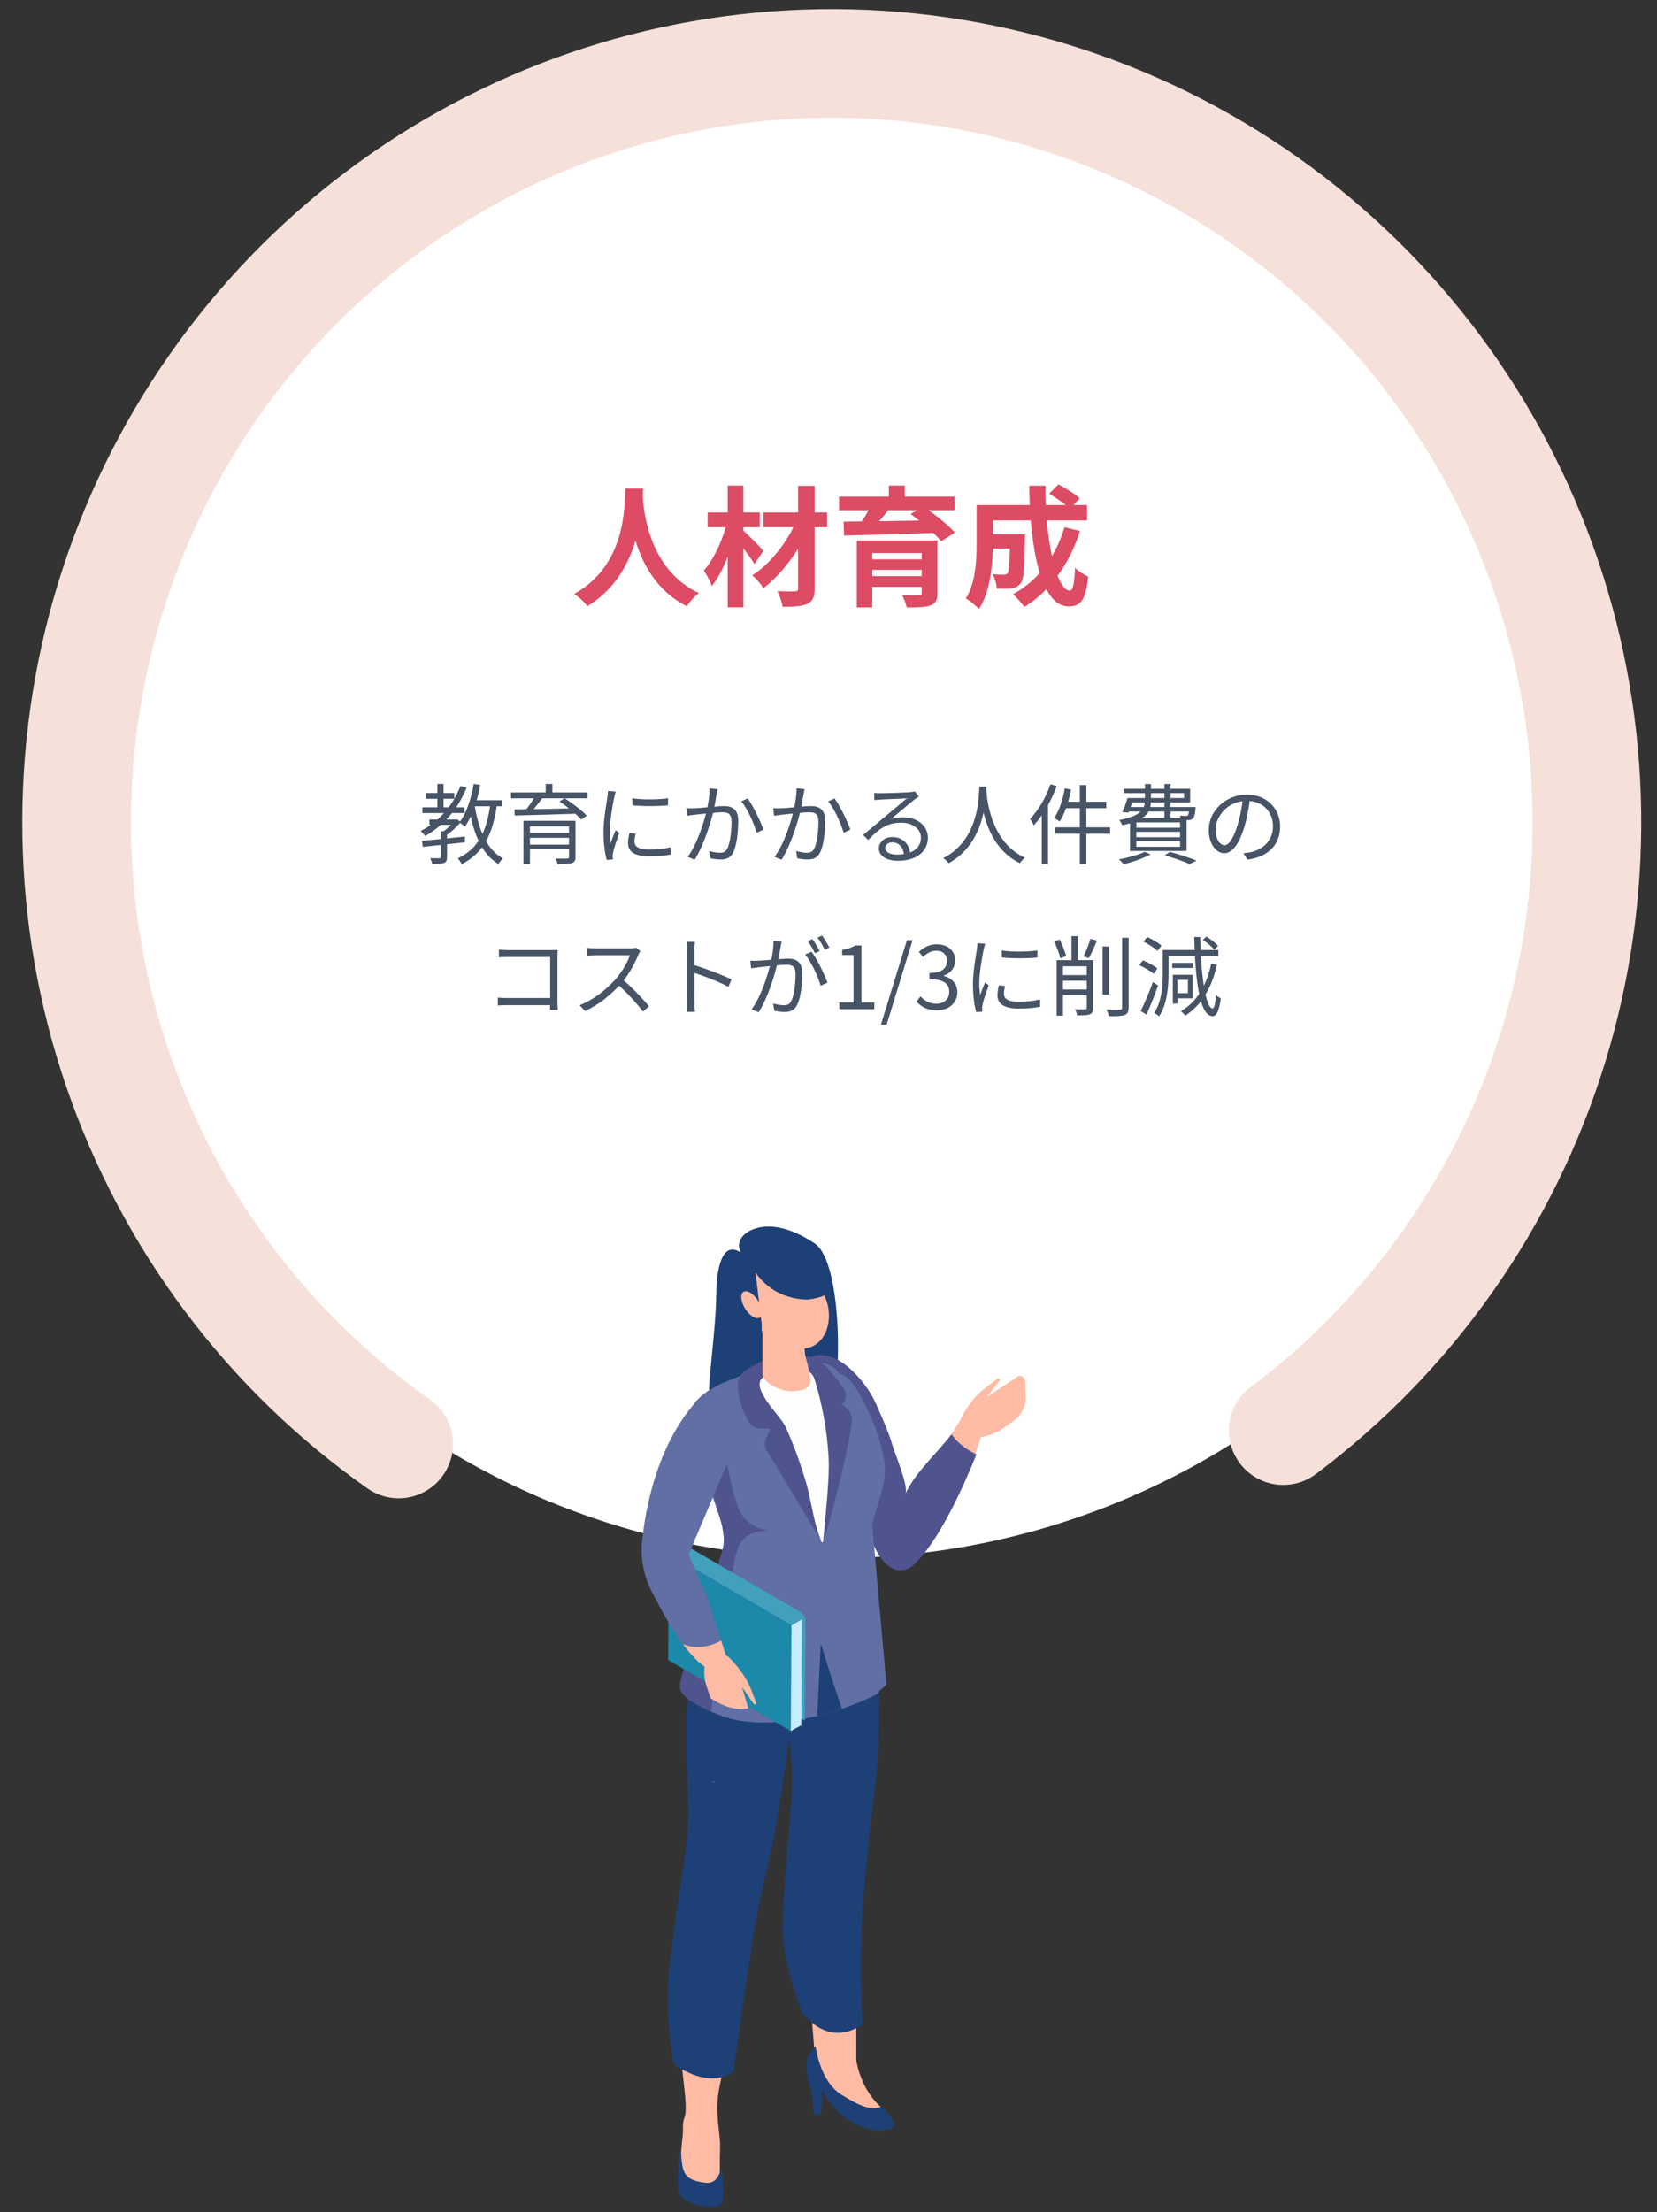 <svg width="305" height="407" viewBox="0 0 305 407" fill="none" xmlns="http://www.w3.org/2000/svg">
<rect x="0" y="0" width="305" height="407" fill="#333333" stroke="none"/>
<mask id="mask0_2020_2646" style="mask-type:alpha" maskUnits="userSpaceOnUse" x="0" y="0" width="305" height="407">
<rect x="0.812" y="0.676" width="303.479" height="406" fill="#D9D9D9"/>
</mask>
<g mask="url(#mask0_2020_2646)">
<circle cx="153.6" cy="149.176" r="137.5" fill="white"/>
<path d="M236.2 263.218C259.755 245.572 277.136 220.883 285.849 192.695C294.561 164.507 294.157 134.271 284.693 106.328C275.229 78.386 257.193 54.175 233.175 37.172C209.156 20.169 180.391 11.248 151.011 11.692C121.63 12.135 93.145 21.92 69.646 39.641C46.147 57.361 28.844 82.106 20.22 110.321C11.597 138.537 12.097 168.772 21.649 196.684C31.201 224.596 49.314 248.75 73.385 265.676" stroke="#F6E1DA" stroke-width="20" stroke-linecap="round"/>
<path d="M195.939 97.004L198.795 97.7C197.811 100.82 196.395 103.604 194.667 105.932C195.363 107.66 196.131 108.668 196.899 108.668C197.475 108.668 197.763 107.468 197.883 104.468C198.531 105.14 199.539 105.764 200.307 106.076C199.851 110.516 198.891 111.572 196.659 111.572C194.979 111.572 193.659 110.372 192.603 108.404C191.379 109.676 190.035 110.756 188.547 111.668C188.115 111.044 187.083 109.868 186.483 109.316C188.331 108.308 189.987 106.988 191.379 105.428C190.563 102.716 190.035 99.356 189.723 95.756H182.763V98.324H188.691C188.691 98.324 188.667 99.068 188.667 99.404C188.595 104.444 188.451 106.58 187.899 107.276C187.443 107.9 186.963 108.116 186.243 108.236C185.619 108.332 184.587 108.332 183.483 108.308C183.435 107.468 183.123 106.364 182.691 105.644C183.555 105.716 184.371 105.74 184.755 105.74C185.091 105.74 185.283 105.692 185.475 105.452C185.715 105.116 185.811 103.964 185.883 100.94H182.763C182.667 104.444 182.163 109.124 180.195 112.052C179.691 111.5 178.419 110.444 177.771 110.108C179.595 107.228 179.763 103.052 179.763 99.932V92.924H189.555C189.507 91.748 189.459 90.572 189.459 89.372H192.459C192.435 90.572 192.459 91.748 192.507 92.924H196.179C195.291 92.204 194.091 91.436 193.107 90.836L194.835 89.132C196.155 89.804 197.907 90.908 198.747 91.7L197.595 92.924H200.091V95.756H192.675C192.891 98.156 193.227 100.412 193.635 102.332C194.571 100.724 195.363 98.948 195.939 97.004Z" fill="#DD4C64"/>
<path d="M160.563 106.004H169.659V104.852H160.563V106.004ZM169.659 101.756H160.563V102.908H169.659V101.756ZM172.563 99.452V109.1C172.563 110.444 172.227 111.044 171.243 111.404C170.259 111.74 168.843 111.764 166.899 111.764C166.755 111.068 166.371 110.132 166.059 109.484C167.211 109.556 168.747 109.556 169.107 109.532C169.539 109.532 169.659 109.412 169.659 109.076V107.972H160.563V111.764H157.707V99.452H172.563ZM168.771 93.884H163.491C162.963 94.556 162.387 95.252 161.835 95.9C164.163 95.852 166.659 95.828 169.179 95.78C168.651 95.348 168.123 94.94 167.619 94.58L168.771 93.884ZM175.707 93.884H170.955C172.707 95.156 174.699 96.764 175.755 97.988L173.235 99.596C172.875 99.14 172.371 98.612 171.795 98.06C165.819 98.276 159.555 98.444 155.355 98.54L155.283 95.972L158.619 95.924C159.075 95.276 159.507 94.556 159.891 93.884H154.443V91.388H163.611V89.348H166.539V91.388H175.707V93.884Z" fill="#DD4C64"/>
<path d="M140.523 101.348L138.867 103.772C138.387 103.004 137.619 101.924 136.827 100.892V111.74H133.947V102.452C133.107 104.54 132.123 106.484 131.019 107.828C130.731 106.94 130.059 105.74 129.555 104.972C131.259 103.052 132.771 99.884 133.587 97.004H130.251V94.292H133.947V89.348H136.827V94.292H139.851V97.004H136.827V97.652C137.787 98.444 139.995 100.748 140.523 101.348ZM152.235 94.292V97.004H149.955V108.236C149.955 109.892 149.595 110.636 148.611 111.092C147.651 111.572 146.115 111.644 144.051 111.644C143.931 110.828 143.499 109.556 143.091 108.764C144.411 108.812 145.899 108.812 146.307 108.812C146.739 108.788 146.907 108.668 146.907 108.236V100.94C145.131 103.796 142.827 106.46 140.523 108.212C140.043 107.468 139.203 106.46 138.459 105.86C141.435 103.988 144.315 100.484 146.043 97.004H140.523V94.292H146.907V89.396H149.955V94.292H152.235Z" fill="#DD4C64"/>
<path d="M115.107 89.9H118.371C118.347 90.284 118.323 90.764 118.299 91.268C118.491 94.58 119.691 104.924 128.643 109.124C127.755 109.796 126.891 110.78 126.435 111.548C121.011 108.86 118.323 103.916 116.979 99.5C115.683 103.82 113.163 108.452 108.099 111.548C107.595 110.804 106.659 109.94 105.699 109.268C115.275 103.964 114.939 93.068 115.107 89.9Z" fill="#DD4C64"/>
<path d="M221.395 172.924L222.051 172.316C222.835 172.78 223.763 173.5 224.211 174.028L223.523 174.732C223.091 174.204 222.179 173.436 221.395 172.924ZM216.371 179.356H219.523V183.676H216.371V182.732H218.659V180.284H216.371V179.356ZM222.947 177.308L224.003 177.5C223.027 181.804 221.171 184.892 218.195 186.86C218.019 186.652 217.603 186.252 217.379 186.044C220.339 184.3 222.083 181.324 222.947 177.308ZM214.019 174.796H215.091V179.116C215.091 181.452 214.851 184.764 213.347 187.004C213.155 186.796 212.691 186.492 212.435 186.364C213.875 184.252 214.019 181.292 214.019 179.116V174.796ZM214.675 174.796H224.259V175.884H214.675V174.796ZM215.763 177.164H219.603V178.092H215.763V177.164ZM215.875 179.356H216.739V184.652H215.875V179.356ZM210.467 173.244L211.155 172.396C212.083 172.796 213.219 173.468 213.795 173.996L213.075 174.956C212.531 174.428 211.411 173.708 210.467 173.244ZM209.699 177.58L210.371 176.7C211.315 177.068 212.467 177.692 213.043 178.204L212.355 179.18C211.795 178.668 210.643 177.996 209.699 177.58ZM209.955 186.028C210.611 184.748 211.555 182.556 212.211 180.684L213.171 181.324C212.563 183.068 211.731 185.132 211.027 186.668L209.955 186.028ZM219.811 172.396H220.915C221.043 179.372 221.907 185.484 223.203 185.548C223.491 185.564 223.699 184.668 223.827 183.068C224.019 183.308 224.499 183.58 224.707 183.676C224.387 186.284 223.795 186.972 223.203 186.972C220.787 186.908 220.035 180.492 219.811 172.396Z" fill="#475466"/>
<path d="M202.947 174.14H204.115V182.988H202.947V174.14ZM206.547 172.54H207.747V185.356C207.747 186.188 207.523 186.556 207.027 186.748C206.499 186.956 205.603 186.988 204.131 186.972C204.051 186.636 203.859 186.108 203.667 185.756C204.819 185.788 205.811 185.788 206.131 185.772C206.435 185.772 206.547 185.676 206.547 185.372V172.54ZM194.963 182.06H200.947V183.116H194.963V182.06ZM194.963 179.404H200.947V180.444H194.963V179.404ZM197.219 172.236H198.403V177.42H197.219V172.236ZM200.035 176.652H201.203V185.436C201.203 186.092 201.059 186.428 200.611 186.62C200.163 186.812 199.459 186.828 198.259 186.812C198.211 186.508 198.067 186.028 197.907 185.708C198.739 185.74 199.507 185.724 199.731 185.724C199.955 185.708 200.035 185.644 200.035 185.42V176.652ZM194.035 173.228L195.043 172.86C195.539 173.82 196.051 175.084 196.243 175.9L195.187 176.316C194.995 175.484 194.515 174.188 194.035 173.228ZM200.723 172.732L201.923 173.052C201.459 174.172 200.899 175.452 200.419 176.284L199.427 175.98C199.875 175.116 200.435 173.708 200.723 172.732ZM194.499 176.652H200.643V177.788H195.651V186.876H194.499V176.652Z" fill="#475466"/>
<path d="M184.388 174.876C186.132 175.18 189.38 175.116 190.964 174.876V176.172C189.252 176.364 186.148 176.364 184.404 176.172L184.388 174.876ZM185.012 181.404C184.868 181.98 184.788 182.428 184.788 182.86C184.788 183.596 185.3 184.316 187.492 184.316C188.916 184.316 190.164 184.188 191.444 183.884L191.476 185.228C190.484 185.436 189.14 185.564 187.476 185.564C184.804 185.564 183.604 184.668 183.604 183.164C183.604 182.636 183.684 182.06 183.86 181.292L185.012 181.404ZM181.348 173.644C181.252 173.916 181.124 174.428 181.06 174.716C180.756 176.204 180.26 179.052 180.26 180.86C180.26 181.628 180.308 182.3 180.404 183.084C180.676 182.364 181.044 181.404 181.316 180.748L181.988 181.276C181.588 182.412 180.996 184.092 180.852 184.86C180.804 185.084 180.772 185.388 180.772 185.58C180.788 185.74 180.804 185.964 180.82 186.14L179.684 186.22C179.364 185.084 179.092 183.244 179.092 181.068C179.092 178.716 179.62 175.98 179.812 174.652C179.86 174.284 179.908 173.884 179.924 173.532L181.348 173.644Z" fill="#475466"/>
<path d="M172.441 185.9C170.601 185.9 169.465 185.132 168.697 184.284L169.433 183.324C170.121 184.044 171.001 184.684 172.345 184.684C173.737 184.684 174.729 183.836 174.729 182.492C174.729 181.084 173.785 180.156 171.081 180.156V179.02C173.497 179.02 174.313 178.06 174.313 176.78C174.313 175.66 173.561 174.924 172.345 174.924C171.401 174.924 170.569 175.404 169.913 176.076L169.129 175.132C170.009 174.332 171.049 173.74 172.393 173.74C174.361 173.74 175.801 174.812 175.801 176.684C175.801 178.108 174.969 179.052 173.721 179.5V179.564C175.097 179.9 176.217 180.94 176.217 182.556C176.217 184.636 174.537 185.9 172.441 185.9Z" fill="#475466"/>
<path d="M162.143 188.54L166.943 172.972H167.983L163.199 188.54H162.143Z" fill="#475466"/>
<path d="M154.5 185.676V184.46H157.108V175.724H155.012V174.78C156.068 174.604 156.82 174.332 157.444 173.948H158.564V184.46H160.932V185.676H154.5Z" fill="#475466"/>
<path d="M143.875 173.26C143.811 173.548 143.747 173.9 143.683 174.204C143.571 174.78 143.363 176.092 143.139 177.084C142.595 179.34 141.459 183.324 139.651 186.236L138.339 185.724C140.163 183.276 141.443 179.004 141.875 177.052C142.179 175.772 142.387 174.332 142.387 173.1L143.875 173.26ZM149.379 175.1C150.371 176.396 151.763 179.308 152.307 180.78L151.059 181.372C150.595 179.74 149.331 176.956 148.211 175.628L149.379 175.1ZM138.115 176.764C138.611 176.796 139.027 176.78 139.539 176.764C140.739 176.732 143.987 176.38 145.075 176.38C146.499 176.38 147.667 176.924 147.667 179.084C147.667 180.988 147.411 183.532 146.739 184.86C146.243 185.932 145.443 186.204 144.403 186.204C143.795 186.204 143.027 186.092 142.531 185.964L142.307 184.636C142.979 184.844 143.827 184.956 144.275 184.956C144.867 184.956 145.347 184.828 145.667 184.14C146.179 183.052 146.435 180.972 146.435 179.244C146.435 177.772 145.763 177.5 144.739 177.5C143.667 177.5 140.659 177.868 139.683 177.964C139.315 178.012 138.659 178.092 138.243 178.156L138.115 176.764ZM149.555 172.78C149.955 173.356 150.531 174.332 150.867 174.988L150.003 175.372C149.683 174.716 149.139 173.756 148.691 173.148L149.555 172.78ZM151.315 172.14C151.747 172.732 152.355 173.74 152.675 174.332L151.795 174.716C151.459 174.012 150.931 173.1 150.467 172.508L151.315 172.14Z" fill="#475466"/>
<path d="M126.467 184.268C126.467 183.372 126.467 176.3 126.467 174.972C126.467 174.508 126.435 173.804 126.355 173.292H127.923C127.859 173.788 127.811 174.476 127.811 174.972C127.811 177.452 127.827 183.516 127.827 184.268C127.827 184.78 127.859 185.644 127.923 186.172H126.371C126.451 185.66 126.467 184.86 126.467 184.268ZM127.523 177.5C129.635 178.108 132.867 179.34 134.643 180.204L134.083 181.564C132.259 180.588 129.267 179.452 127.523 178.908V177.5Z" fill="#475466"/>
<path d="M117.876 174.988C117.78 175.116 117.572 175.468 117.492 175.676C116.852 177.26 115.636 179.5 114.308 180.972C112.516 182.972 110.228 184.876 107.7 186.028L106.676 184.956C109.268 183.964 111.62 182.044 113.268 180.22C114.356 178.988 115.524 177.084 115.94 175.756C115.364 175.756 110.244 175.756 109.7 175.756C109.124 175.756 108.26 175.82 108.084 175.836V174.396C108.292 174.428 109.204 174.492 109.7 174.492C110.324 174.492 115.268 174.492 115.876 174.492C116.388 174.492 116.82 174.444 117.076 174.364L117.876 174.988ZM114.516 180.14C116.244 181.58 118.372 183.82 119.46 185.148L118.356 186.124C117.204 184.604 115.332 182.556 113.604 181.036L114.516 180.14Z" fill="#475466"/>
<path d="M91.829 174.716C92.373 174.764 93.061 174.812 93.589 174.812H101.461C101.861 174.812 102.325 174.796 102.645 174.78C102.629 175.132 102.613 175.644 102.613 176.012V184.284C102.613 184.86 102.661 185.58 102.677 185.82H101.237C101.237 185.58 101.269 184.988 101.269 184.412V176.076H93.589C92.997 176.076 92.213 176.108 91.829 176.14V174.716ZM91.637 183.548C92.037 183.58 92.741 183.628 93.397 183.628H101.989V184.94H93.445C92.789 184.94 92.069 184.956 91.637 185.004V183.548Z" fill="#475466"/>
<path d="M230.108 146.764C229.9 148.428 229.58 150.3 229.084 152.012C228.108 155.292 226.828 156.988 225.356 156.988C223.916 156.988 222.492 155.356 222.492 152.7C222.492 149.228 225.58 146.204 229.5 146.204C233.244 146.204 235.628 148.844 235.628 152.092C235.628 155.436 233.42 157.676 229.612 158.172L228.876 156.988C229.388 156.94 229.868 156.876 230.252 156.796C232.3 156.332 234.316 154.796 234.316 152.028C234.316 149.468 232.54 147.356 229.468 147.356C225.948 147.356 223.756 150.252 223.756 152.604C223.756 154.62 224.668 155.516 225.388 155.516C226.14 155.516 227.004 154.428 227.82 151.724C228.284 150.204 228.62 148.396 228.78 146.732L230.108 146.764Z" fill="#475466"/>
<path d="M207.899 146.828H217.947V145.932H206.811V145.132H219.067V147.644H207.899V146.828ZM207.531 146.828H208.667C208.363 147.756 207.995 148.812 207.707 149.516L206.603 149.436C206.923 148.716 207.275 147.692 207.531 146.828ZM207.467 148.492H219.323V149.308H207.211L207.467 148.492ZM218.939 148.492H220.075C220.075 148.492 220.059 148.748 220.043 148.892C219.947 149.868 219.835 150.348 219.579 150.604C219.387 150.796 219.115 150.876 218.795 150.892C218.523 150.908 217.963 150.908 217.387 150.86C217.371 150.636 217.275 150.284 217.163 150.06C217.659 150.108 218.091 150.124 218.267 150.124C218.459 150.124 218.555 150.108 218.635 150.028C218.763 149.9 218.843 149.532 218.939 148.652V148.492ZM210.747 144.252H211.851V147.132C211.851 149.244 211.195 150.924 206.555 151.82C206.459 151.548 206.203 151.1 205.995 150.892C210.219 150.092 210.747 148.748 210.747 147.1V144.252ZM214.331 144.252H215.467V150.508H214.331V144.252ZM209.163 153.052V154.044H217.211V153.052H209.163ZM209.163 154.796V155.804H217.211V154.796H209.163ZM209.163 151.324V152.3H217.211V151.324H209.163ZM207.995 150.54H218.411V156.572H207.995V150.54ZM214.395 157.372L215.339 156.748C217.131 157.228 219.083 157.868 220.251 158.348L218.955 158.988C217.931 158.508 216.171 157.9 214.395 157.372ZM210.699 156.732L211.771 157.212C210.475 157.932 208.427 158.62 206.827 159.02C206.635 158.78 206.219 158.332 205.947 158.124C207.611 157.804 209.547 157.308 210.699 156.732Z" fill="#475466"/>
<path d="M198.764 144.444H199.964V158.956H198.764V144.444ZM195.996 145.052L197.148 145.276C196.716 147.516 195.98 149.708 195.068 151.132C194.828 150.956 194.332 150.668 194.028 150.54C194.956 149.196 195.628 147.132 195.996 145.052ZM196.156 147.516H203.628V148.7H195.852L196.156 147.516ZM194.156 152.22H204.332V153.404H194.156V152.22ZM193.372 144.3L194.508 144.652C193.5 147.356 191.948 150.06 190.284 151.868C190.172 151.596 189.82 150.972 189.596 150.684C191.1 149.132 192.524 146.732 193.372 144.3ZM191.756 148.428L192.892 147.292L192.908 147.308V158.94H191.756V148.428Z" fill="#475466"/>
<path d="M180.269 144.732H181.597C181.469 147.244 181.229 155.228 174.605 158.828C174.397 158.524 173.997 158.156 173.629 157.884C180.157 154.556 180.157 146.86 180.269 144.732ZM181.549 145.052C181.597 146.3 182.061 154.796 188.653 157.82C188.301 158.092 187.933 158.492 187.741 158.828C180.957 155.58 180.509 146.636 180.397 145.164L181.549 145.052Z" fill="#475466"/>
<path d="M160.907 145.9C161.259 145.932 161.707 145.948 162.027 145.948C162.875 145.948 166.667 145.836 167.515 145.756C167.995 145.708 168.219 145.676 168.395 145.612L169.131 146.556C168.843 146.748 168.523 146.956 168.219 147.196C167.435 147.804 165.259 149.676 164.011 150.7C164.747 150.46 165.515 150.38 166.235 150.38C168.891 150.38 170.795 151.964 170.795 154.124C170.795 156.7 168.667 158.38 165.275 158.38C163.099 158.38 161.771 157.436 161.771 156.092C161.771 155.004 162.763 154.012 164.235 154.012C166.363 154.012 167.435 155.516 167.547 157.132L166.395 157.324C166.299 155.964 165.515 154.988 164.235 154.988C163.499 154.988 162.939 155.436 162.939 155.996C162.939 156.78 163.819 157.244 165.083 157.244C167.803 157.244 169.515 156.124 169.515 154.124C169.515 152.54 168.011 151.372 165.915 151.372C163.259 151.372 161.819 152.492 159.803 154.556L158.875 153.628C160.203 152.54 162.267 150.812 163.179 150.028C164.075 149.292 166.091 147.612 166.891 146.892C166.043 146.94 162.843 147.068 162.011 147.116C161.643 147.148 161.291 147.164 160.939 147.212L160.907 145.9Z" fill="#475466"/>
<path d="M148.092 145.196C148.028 145.5 147.964 145.836 147.9 146.156C147.804 146.732 147.58 148.044 147.372 149.036C146.828 151.276 145.676 155.26 143.868 158.188L142.572 157.66C144.396 155.228 145.676 150.956 146.108 148.988C146.396 147.724 146.62 146.284 146.62 145.052L148.092 145.196ZM153.612 146.908C154.604 148.204 155.996 151.148 156.524 152.636L155.292 153.228C154.812 151.58 153.564 148.748 152.444 147.436L153.612 146.908ZM142.332 148.716C142.844 148.732 143.26 148.732 143.772 148.716C144.956 148.684 148.204 148.316 149.292 148.316C150.716 148.316 151.884 148.86 151.884 151.036C151.884 152.94 151.628 155.484 150.972 156.812C150.46 157.884 149.66 158.14 148.636 158.14C148.012 158.14 147.26 158.028 146.748 157.916L146.54 156.572C147.212 156.78 148.044 156.908 148.492 156.908C149.084 156.908 149.564 156.78 149.9 156.076C150.412 155.004 150.652 152.908 150.652 151.18C150.652 149.724 149.98 149.452 148.956 149.452C147.884 149.452 144.892 149.804 143.916 149.9C143.548 149.948 142.876 150.028 142.476 150.092L142.332 148.716Z" fill="#475466"/>
<path d="M132.092 145.196C132.028 145.5 131.964 145.836 131.9 146.156C131.804 146.732 131.58 148.044 131.372 149.036C130.828 151.276 129.676 155.26 127.868 158.188L126.572 157.66C128.396 155.228 129.676 150.956 130.108 148.988C130.396 147.724 130.62 146.284 130.62 145.052L132.092 145.196ZM137.612 146.908C138.604 148.204 139.996 151.148 140.524 152.636L139.292 153.228C138.812 151.58 137.564 148.748 136.444 147.436L137.612 146.908ZM126.332 148.716C126.844 148.732 127.26 148.732 127.772 148.716C128.956 148.684 132.204 148.316 133.292 148.316C134.716 148.316 135.884 148.86 135.884 151.036C135.884 152.94 135.628 155.484 134.972 156.812C134.46 157.884 133.66 158.14 132.636 158.14C132.012 158.14 131.26 158.028 130.748 157.916L130.54 156.572C131.212 156.78 132.044 156.908 132.492 156.908C133.084 156.908 133.564 156.78 133.9 156.076C134.412 155.004 134.652 152.908 134.652 151.18C134.652 149.724 133.98 149.452 132.956 149.452C131.884 149.452 128.892 149.804 127.916 149.9C127.548 149.948 126.876 150.028 126.476 150.092L126.332 148.716Z" fill="#475466"/>
<path d="M116.38 146.876C118.124 147.18 121.372 147.116 122.956 146.876V148.172C121.244 148.364 118.14 148.364 116.396 148.172L116.38 146.876ZM117.004 153.404C116.86 153.98 116.78 154.428 116.78 154.86C116.78 155.596 117.292 156.316 119.484 156.316C120.908 156.316 122.156 156.188 123.436 155.884L123.468 157.228C122.476 157.436 121.132 157.564 119.468 157.564C116.796 157.564 115.596 156.668 115.596 155.164C115.596 154.636 115.676 154.06 115.852 153.292L117.004 153.404ZM113.34 145.644C113.244 145.916 113.116 146.428 113.052 146.716C112.748 148.204 112.252 151.052 112.252 152.86C112.252 153.628 112.3 154.3 112.396 155.084C112.668 154.364 113.036 153.404 113.308 152.748L113.98 153.276C113.58 154.412 112.988 156.092 112.844 156.86C112.796 157.084 112.764 157.388 112.764 157.58C112.78 157.74 112.796 157.964 112.812 158.14L111.676 158.22C111.356 157.084 111.084 155.244 111.084 153.068C111.084 150.716 111.612 147.98 111.804 146.652C111.852 146.284 111.9 145.884 111.916 145.532L113.34 145.644Z" fill="#475466"/>
<path d="M96.349 151.02H105.133V152.044H97.549V158.972H96.349V151.02ZM104.733 151.02H105.933V157.676C105.933 158.332 105.773 158.636 105.261 158.796C104.765 158.956 103.933 158.956 102.637 158.956C102.573 158.668 102.397 158.252 102.253 157.964C103.181 157.996 104.125 157.996 104.381 157.98C104.653 157.964 104.733 157.9 104.733 157.676V151.02ZM97.069 153.26H105.229V154.156H97.069V153.26ZM94.061 145.804H108.141V146.876H94.061V145.804ZM98.508 146.46L99.82 146.844C99.117 147.82 98.221 148.924 97.532 149.644L96.573 149.276C97.228 148.524 98.044 147.308 98.508 146.46ZM102.973 147.468L103.917 146.86C105.341 147.772 107.117 149.116 107.997 150.076L106.989 150.796C106.157 149.836 104.429 148.428 102.973 147.468ZM94.701 148.924C97.549 148.908 102.109 148.812 106.381 148.716L106.317 149.708C102.141 149.852 97.66 149.98 94.749 150.044L94.701 148.924ZM97.069 155.404H105.181V156.284H97.069V155.404ZM100.445 144.236H101.677V146.332H100.445V144.236Z" fill="#475466"/>
<path d="M79.052 150.796H83.884V151.772H79.052V150.796ZM78.396 145.916H83.628V146.972H78.396V145.916ZM77.756 148.54H85.516V149.596H77.756V148.54ZM80.508 144.236H81.644V149.1H80.508V144.236ZM84.764 144.604L85.884 144.94C84.268 148.908 81.628 151.916 78.284 153.82C78.108 153.58 77.676 153.116 77.42 152.908C80.764 151.196 83.324 148.3 84.764 144.604ZM81.148 152.94H82.284V157.676C82.284 158.3 82.156 158.604 81.724 158.78C81.276 158.94 80.588 158.956 79.564 158.956C79.5 158.652 79.34 158.204 79.18 157.9C79.98 157.916 80.652 157.916 80.876 157.916C81.1 157.9 81.148 157.852 81.148 157.676V152.94ZM83.644 150.796H83.884L84.108 150.732L84.812 151.244C84.06 152.172 82.956 153.164 82.012 153.788C81.868 153.58 81.58 153.308 81.388 153.148C82.204 152.604 83.164 151.676 83.644 150.988V150.796ZM77.676 154.716C79.628 154.54 82.668 154.236 85.58 153.916V154.972C82.796 155.276 79.852 155.596 77.82 155.82L77.676 154.716ZM86.764 147.228H92.46V148.348H86.764V147.228ZM87.196 144.236L88.396 144.428C87.852 147.436 86.892 150.284 85.564 152.108C85.356 151.9 84.844 151.484 84.572 151.292C85.868 149.628 86.716 146.988 87.196 144.236ZM90.268 147.836L91.484 147.964C90.716 153.5 89.02 156.924 84.988 159.004C84.86 158.732 84.508 158.188 84.268 157.932C88.076 156.14 89.612 152.924 90.268 147.836ZM87.372 148.172C88.076 152.588 89.596 156.38 92.588 157.948C92.3 158.188 91.916 158.652 91.74 158.972C88.604 157.132 87.084 153.212 86.284 148.348L87.372 148.172Z" fill="#475466"/>
<path d="M131.794 239.783C131.587 244.759 130.919 249.792 130.544 254.737C130.498 255.325 130.494 256.01 130.942 256.39C131.257 256.652 131.698 256.683 132.108 256.683C139.248 256.683 148.513 268.099 152.206 261.824C155.201 256.733 155.266 232.308 149.943 228.767C146.584 226.533 142.028 224.591 138.19 226.371C136.495 227.16 135.437 228.713 136.388 230.478C132.25 227.702 131.87 235.827 131.851 237.572C131.844 238.307 131.824 239.045 131.794 239.783Z" fill="#1D4077"/>
<path d="M171.547 283.953C171.363 284.364 171.152 284.772 170.918 285.156C171.114 284.749 171.328 284.349 171.547 283.953Z" fill="#FFBBA4"/>
<path d="M177.92 271.702C176.317 270.395 174.549 269.372 172.678 268.487C173.46 266.93 174.277 265.388 175.147 263.881C175.914 262.554 176.788 261.312 177.609 260.02C177.663 259.936 177.724 259.855 177.786 259.778C178.806 258.551 180.938 258.994 181.294 260.712C181.417 261.301 181.279 261.885 181.141 262.45C180.65 264.473 179.308 268.087 177.92 271.702Z" fill="#FFBBA4"/>
<path d="M176.693 261.424C176.693 261.424 178.112 257.855 181.375 255.36C182.319 254.641 183.047 254.079 183.607 253.649C183.841 253.468 184.144 253.833 183.96 254.076L181.663 257.029L187.308 253.295C187.883 252.914 188.669 253.422 188.7 254.195L188.834 257.425C188.669 259.067 187.883 260.497 186.667 261.37L184.873 262.654C183.139 263.892 181.099 264.561 178.959 264.581C177.69 264.592 176.613 263.35 176.67 261.95L176.693 261.428V261.424Z" fill="#FFBBA4"/>
<path d="M148.213 250.288C153.129 246.616 159.395 254.122 161.155 258.098C162.317 260.728 163.498 263.266 164.303 266.003C164.775 267.603 167.271 273.478 166.673 274.859C168.303 271.064 172.628 267.242 175.148 263.885C176.329 265.738 178.495 267.007 179.723 267.611C177.736 272.579 172.962 283.599 168.084 288.005C167.076 288.917 165.603 289.186 164.369 288.62C161.922 287.502 160.806 284.245 159.633 281.622C157.961 275.882 155.982 270.083 153.885 264.561C153.486 263.516 147.745 250.638 148.217 250.288H148.213Z" fill="#4F538E"/>
<path d="M127.597 386.602C128.253 386.249 129.124 385.864 129.952 385.78C130.094 385.895 130.224 386.026 130.331 386.168C130.765 386.741 130.93 387.452 131.087 388.144L131.72 390.92C131.781 392.197 131.808 393.474 131.792 394.75C131.785 394.704 131.781 394.658 131.777 394.612C131.773 396.523 131.19 399.576 130.105 401.622C129.756 402.275 129.078 401.468 128.368 401.798C123.506 404.044 125.83 393.989 125.707 391.736C125.573 389.306 126.639 388.736 127.425 386.695C127.482 386.664 127.54 386.625 127.597 386.595V386.602Z" fill="#FFBBA4"/>
<path d="M157.609 365.915C157.613 368.503 157.613 371.091 157.613 373.682C157.613 374.801 157.617 375.928 157.617 377.047V379.442C157.617 379.666 157.647 379.885 157.701 380.096C156.785 380.888 155.841 381.623 154.814 382.215C153.207 381.684 151.65 380.977 150.135 380.208L149.882 377.062L149.625 373.844L149.223 368.811L145.695 351.6C144.771 347.097 146.28 342.529 146.234 337.953C146.191 334.001 147.307 330.282 147.982 326.422C148.35 324.315 146.768 322.111 148.214 320.443C148.594 320.004 149.046 319.608 149.606 319.385C150.407 319.07 151.32 319.143 152.183 319.27C154.039 319.551 155.983 320.143 157.099 321.531C158.238 322.946 158.261 324.838 158.242 326.591C158.081 339.715 157.594 352.75 157.605 365.919L157.609 365.915Z" fill="#FFBBA4"/>
<path d="M139.716 330.929C139.233 335.843 138.458 340.661 137.787 345.494C136.556 354.368 135.333 363.243 134.106 372.118C133.753 374.648 133.554 377.255 133.19 379.819C133.025 381.027 132.818 382.227 132.549 383.403C131.848 386.437 131.978 388.698 132.266 391.474C132.331 392.07 132.4 392.693 132.469 393.343C132.549 394.127 132.561 394.904 132.53 395.688C132.434 398.011 132.634 400.333 132.196 402.652C132.089 403.225 131.483 403.648 130.87 403.544C130.444 403.471 130.041 403.271 129.738 402.994C129.159 402.467 128.872 401.721 128.603 401.01C127.024 396.834 125.697 394.804 125.969 390.697C125.996 390.251 126.046 389.775 126.115 389.267C126.314 387.787 126.176 386.302 126.023 384.83C125.854 383.165 125.67 381.496 125.478 379.819C124.374 370.245 126.032 360.467 126.626 350.823C126.779 348.335 127.094 345.855 127.431 343.375C127.646 339.307 128.911 335.597 130.254 331.625C130.66 330.433 129.324 327.772 130.026 326.691C134.432 319.908 140.349 324.526 139.72 330.929H139.716Z" fill="#FFBBA4"/>
<path d="M145.739 329.752C146.115 321.716 143.995 312.264 142.445 300.629C145.329 299.46 148.627 299.052 151.545 298.295C151.959 298.187 152.239 297.968 152.412 297.691C155.506 297.891 158.271 298.664 160.2 300.698C160.744 301.644 161.297 302.59 161.845 303.536C161.918 313.168 161.791 323.496 161.055 328.741C160.369 333.628 159.732 340.042 159.057 347.651C157.945 360.19 158.735 371.545 158.766 372.46C152.143 377.009 147.591 370.187 147.591 370.187C147.591 370.187 143.753 360.571 144.041 353.942C144.608 340.984 145.421 336.496 145.739 329.748V329.752Z" fill="#1D4077"/>
<path d="M126.317 339.242C127.206 331.171 126.271 331.498 126.309 317.851C126.317 314.618 126.65 311.453 127.122 308.558C129.262 304.516 130.976 300.144 132.115 295.792C137.571 296.311 143.105 296.507 148.631 296.23C147.661 303.39 144.14 329.137 142.399 338.273C141.468 343.168 139.658 349.535 138.499 357.149C136.59 369.688 135.052 380.269 135.025 381.184C130.036 384.622 123.947 379.67 123.947 379.67C123.947 379.67 122.375 370.068 123.088 363.439C124.476 350.481 125.577 345.994 126.317 339.25V339.242Z" fill="#1D4077"/>
<path d="M149.265 380.277L150.242 376.613C150.181 376.416 150.127 376.22 150.07 376.024C150.089 376.009 150.112 375.997 150.131 375.982C150.703 375.497 151.293 375.044 151.822 374.528C154.177 374.048 155.96 375.886 157.448 377.901C157.521 378.789 158.176 384.849 163.073 388.417C163.23 388.675 163.391 388.959 163.349 389.267C163.276 389.798 162.648 390.09 162.103 390.205C160.209 390.605 158.176 390.082 156.804 388.844C154.79 387.033 153.812 385.245 151.255 384.018C151.193 383.988 151.144 383.949 151.086 383.914C149.629 383.33 148.862 381.796 149.268 380.277H149.265Z" fill="#FFBBA4"/>
<path d="M148.639 378.835C148.643 378.816 148.651 378.797 148.654 378.777C148.708 378.593 148.754 378.497 148.754 378.497H148.758C149.184 377.428 150.131 376.478 150.131 376.478C150.131 376.478 150.836 382.849 154.801 385.356C158.559 387.733 160.553 388.356 162.375 387.548C163.15 388.436 165.021 390.582 164.457 391.355C164.166 391.755 163.418 391.87 162.663 391.874L162.448 392.116C162.448 392.116 155.273 392.097 151.542 384.86C151.469 384.799 151.4 384.741 151.327 384.684C151.197 386.383 151.243 387.464 151.147 388.694C150.767 389.267 150.192 389.152 149.744 388.74C149.494 387.398 149.843 386.145 149.057 383.68C148.225 381.065 148.463 379.481 148.639 378.835Z" fill="#1D4077"/>
<path d="M125.275 310.961C125.747 312.422 128.63 313.952 130.885 314.933C131.752 315.31 132.526 315.602 133.032 315.783C136.725 317.082 140.729 317.102 144.586 316.725C146.546 316.536 148.494 316.198 150.419 315.736C150.526 315.713 150.626 315.69 150.733 315.663C151.845 315.39 152.95 315.075 154.039 314.729C154.353 314.625 154.668 314.525 154.978 314.418C156.98 313.729 158.936 312.918 160.838 312.007C161.206 311.834 161.585 311.63 161.773 311.268C161.792 311.23 161.808 311.188 161.823 311.145L163.165 309.969L160.527 280.396C160.527 280.396 162.18 274.79 162.21 274.682C163.365 270.641 162.943 268.695 161.789 264.669C161.064 262.143 157.264 252.768 154.48 252.788C152.033 248.597 142.914 251.138 139.459 252.119C139.31 252.161 139.149 252.207 138.992 252.253C138.903 252.28 138.819 252.307 138.731 252.334C138.608 252.372 138.493 252.407 138.37 252.445C138.159 252.511 137.949 252.58 137.738 252.649C137.335 252.78 136.936 252.915 136.541 253.061C136.392 253.115 136.238 253.172 136.089 253.23C135.698 253.376 135.314 253.53 134.931 253.68C133.669 254.176 132.446 254.695 131.303 255.352C131.269 255.372 131.234 255.391 131.203 255.414C131.1 255.472 131 255.533 130.897 255.591C129.957 256.164 129.067 256.844 128.251 257.702C128.044 257.917 127.86 258.144 127.702 258.375C127.495 258.686 127.323 259.005 127.188 259.332C126.352 261.393 126.92 263.808 127.541 265.919C128.649 269.699 130.394 273.267 131.779 277.104C131.936 277.531 132.089 277.966 132.231 278.4C132.933 280.5 133.531 282.737 133.067 284.906C132.511 287.49 131.188 290.112 130.341 292.623C128.776 297.268 127.326 301.948 126.004 306.662C125.812 307.339 125.624 308.015 125.44 308.692C125.237 309.43 125.037 310.219 125.279 310.945L125.275 310.961Z" fill="#616FA4"/>
<path d="M130.953 327.933C131.222 328.045 131.444 328.006 131.605 327.783C131.843 327.453 131.532 327.591 130.953 327.933Z" fill="#4F538E"/>
<path d="M125.275 310.961C125.747 312.422 128.63 313.952 130.885 314.933C131.874 307.95 133.163 299.129 133.585 296.615C134.137 293.304 134.62 289.963 135.291 286.675C136.135 282.514 138.332 281.715 141.377 281.607C138.903 281.165 136.764 279.892 135.801 277.193C134.283 272.948 133.845 268.537 132.603 264.262C132.181 262.804 129.29 256.76 131.2 255.422C131.23 255.399 131.265 255.379 131.299 255.36C131.165 255.437 131.031 255.514 130.897 255.599C129.957 256.171 129.067 256.852 128.251 257.709C128.044 257.925 127.86 258.152 127.702 258.382C127.491 258.69 127.319 259.013 127.188 259.34C126.352 261.401 126.92 263.816 127.541 265.927C128.308 268.537 131.453 273.678 131.779 277.112C131.936 277.539 132.089 277.973 132.231 278.408C132.933 280.507 133.531 282.745 133.067 284.914C132.511 287.498 131.188 290.12 130.341 292.631C128.776 297.276 127.326 301.956 126.004 306.67C125.812 307.346 125.624 308.023 125.44 308.7C125.237 309.438 125.037 310.226 125.279 310.953L125.275 310.961Z" fill="#4F538E"/>
<path d="M139.889 252.272C140.076 251.788 140.368 251.334 140.786 251.034C141.219 250.723 141.764 250.6 142.251 250.419C143.493 249.958 144.82 249.731 146.139 249.823C150.196 250.108 150.465 252.911 151.159 256.121C151.557 257.963 152.044 259.786 152.543 261.601C152.888 262.85 154.069 265.18 153.885 266.446L152.102 278.596L151.653 283.537C151.63 283.81 151.255 283.868 151.147 283.614L144.26 267.157L140.341 259.117L140.924 258.032C140.525 257.325 140.165 256.598 139.915 255.825C139.547 254.676 139.451 253.399 139.885 252.276L139.889 252.272Z" fill="#FDFDFD"/>
<path d="M138.773 251.223C138.773 251.223 138.773 251.254 138.769 251.311C138.869 251.23 138.98 251.15 139.107 251.069C140.87 249.954 143.386 249.35 145.388 249.362C147.596 249.377 150.308 249.423 151.485 250.973C152.302 251.527 152.908 252.399 153.671 253.341C154.388 254.226 155.645 255.552 155.734 256.729C155.753 256.994 155.423 258.652 154.821 258.379C154.821 258.379 155.066 258.49 155.423 258.728C156.405 259.386 156.922 260.524 156.788 261.728C156.09 267.945 151.458 284.372 151.458 284.372C151.776 280.142 152.754 272.333 152.516 268.141C152.213 262.716 151.193 257.786 149.897 253.688C149.506 252.453 148.248 251.761 146.891 251.95C146.791 251.961 146.699 251.973 146.603 251.98C144.801 252.119 141.887 252.257 140.368 253.491C138.041 255.379 143.704 260.582 144.54 262.408C146.162 265.942 147.462 269.622 148.532 273.359C149.326 276.128 150.001 281.63 151.454 283.995C148.06 278.481 144.59 272.444 141.15 266.957C140.721 266.273 140.679 265.404 141.035 264.623L141.86 262.824L140.031 262.854C139.122 262.87 138.305 262.428 137.872 261.682C137.028 260.224 135.793 257.586 135.809 254.664C135.82 252.369 138.777 251.223 138.777 251.223H138.773Z" fill="#4F538E"/>
<path d="M140.359 239.776V252.595H148.543L147.235 239.776H140.359Z" fill="#FFBBA4"/>
<path d="M140.398 252.949C140.398 254.149 143.259 255.979 145.652 255.979C148.045 255.979 149.199 255.337 149.199 254.133C149.199 252.93 147.784 245.701 145.391 245.701C142.998 245.701 140.398 251.745 140.398 252.945V252.949Z" fill="#FFBBA4"/>
<path d="M139.072 234.185C141.987 238.23 145.955 239.087 148.709 239.114C149.817 238.991 150.898 238.73 151.907 238.295C151.907 238.545 151.907 238.714 151.907 238.76C153.601 242.676 152.101 248.176 147.401 248.154C143.485 248.136 140.601 247.676 140.207 244.676V243.659L139.072 234.181V234.185Z" fill="#FFBBA4"/>
<path d="M136.77 240.06C137.361 241.429 138.546 242.54 139.416 242.54C140.287 242.54 140.513 241.429 139.922 240.06C139.332 238.691 138.147 237.58 137.276 237.58C136.406 237.58 136.18 238.691 136.77 240.06Z" fill="#FFBBA4"/>
<path d="M150.418 315.736C150.525 315.713 150.625 315.69 150.732 315.663C151.844 315.39 152.949 315.075 154.038 314.729C154.352 314.625 154.667 314.525 154.977 314.418C153.263 309.5 151.074 302.382 151.074 302.382L150.418 315.736Z" fill="#1D4077"/>
<path d="M125.058 396.042C125.135 395.942 125.216 395.838 125.292 395.738C125.319 395.973 125.35 396.207 125.369 396.446C125.649 399.78 125.852 401.11 129.821 401.621C131.562 401.852 132.375 400.487 132.747 398.891C133.142 401.71 133.403 404.528 132.824 405.397C131.742 407.012 125.933 405.397 125.181 403.909C124.43 402.437 124.905 399.195 125.016 397.422C125.028 397.238 125.039 396.753 125.051 396.046L125.058 396.042Z" fill="#1D4077"/>
<path d="M124.918 304.359L147.489 317.428L147.612 297.972L125.041 284.906L124.918 304.359Z" fill="#1C5EAA"/>
<path d="M122.988 305.435L145.559 318.505L145.682 299.049L123.111 285.983L122.988 305.435Z" fill="#1C88AA"/>
<path d="M123.434 286.106L125.566 285.206L125.673 285.268V285.16L126.494 284.814C126.678 284.737 126.889 284.748 127.065 284.848L147.247 296.534C147.868 296.895 148.252 297.56 148.244 298.28L148.129 316.571L146.541 315.652L146.649 298.503L145.682 299.041L123.434 286.102V286.106Z" fill="#42A0BD"/>
<path d="M145.681 299.049L147.61 297.972L147.487 317.428L145.559 318.505L145.681 299.049Z" fill="#C6ECFF"/>
<path d="M120.098 293.115C121.524 295.795 123.407 299.452 125.704 302.524C125.819 302.678 125.934 302.836 126.053 302.986C127.307 304.601 128.676 306.02 130.16 306.996L129.378 306.573C130.01 306.943 130.401 307.127 130.401 307.127L134.527 306.02L134.063 305.985L132.741 301.863L130.144 293.758C128.231 289.601 126.758 285.983 126.758 285.983L127.268 284.783L127.261 284.756H127.28L134.608 267.503C135.091 262.581 134.267 257.544 131.038 256.148C130.528 255.925 130.436 256.21 129.903 256.321C129.021 256.817 120.328 264.238 118.199 283.38C117.827 286.732 118.502 290.124 120.098 293.119V293.115Z" fill="#616FA4"/>
<path d="M138.673 313.43L136.579 310.411L137.737 314.306C135.501 314.852 132.99 313.895 130.831 312.487C130.789 312.391 130.746 312.295 130.712 312.195L130.064 310.292C129.439 308.454 129.473 306.639 130.164 305.043C130.574 304.094 132.135 303.844 133.469 304.513L133.967 304.763C133.967 304.763 136.951 307.404 138.285 310.942C138.669 311.961 138.968 312.753 139.202 313.364C139.298 313.622 138.841 313.683 138.673 313.437V313.43Z" fill="#FFBBA4"/>
<path d="M125.703 302.525C125.818 302.678 125.933 302.836 126.052 302.986C127.306 304.601 128.675 306.02 130.159 306.997L129.377 306.574C130.009 306.943 130.401 307.127 130.401 307.127L134.527 306.02L134.063 305.985L132.74 301.863C130.991 302.851 128.303 303.609 125.703 302.525Z" fill="#FFBBA4"/>
</g>
</svg>
